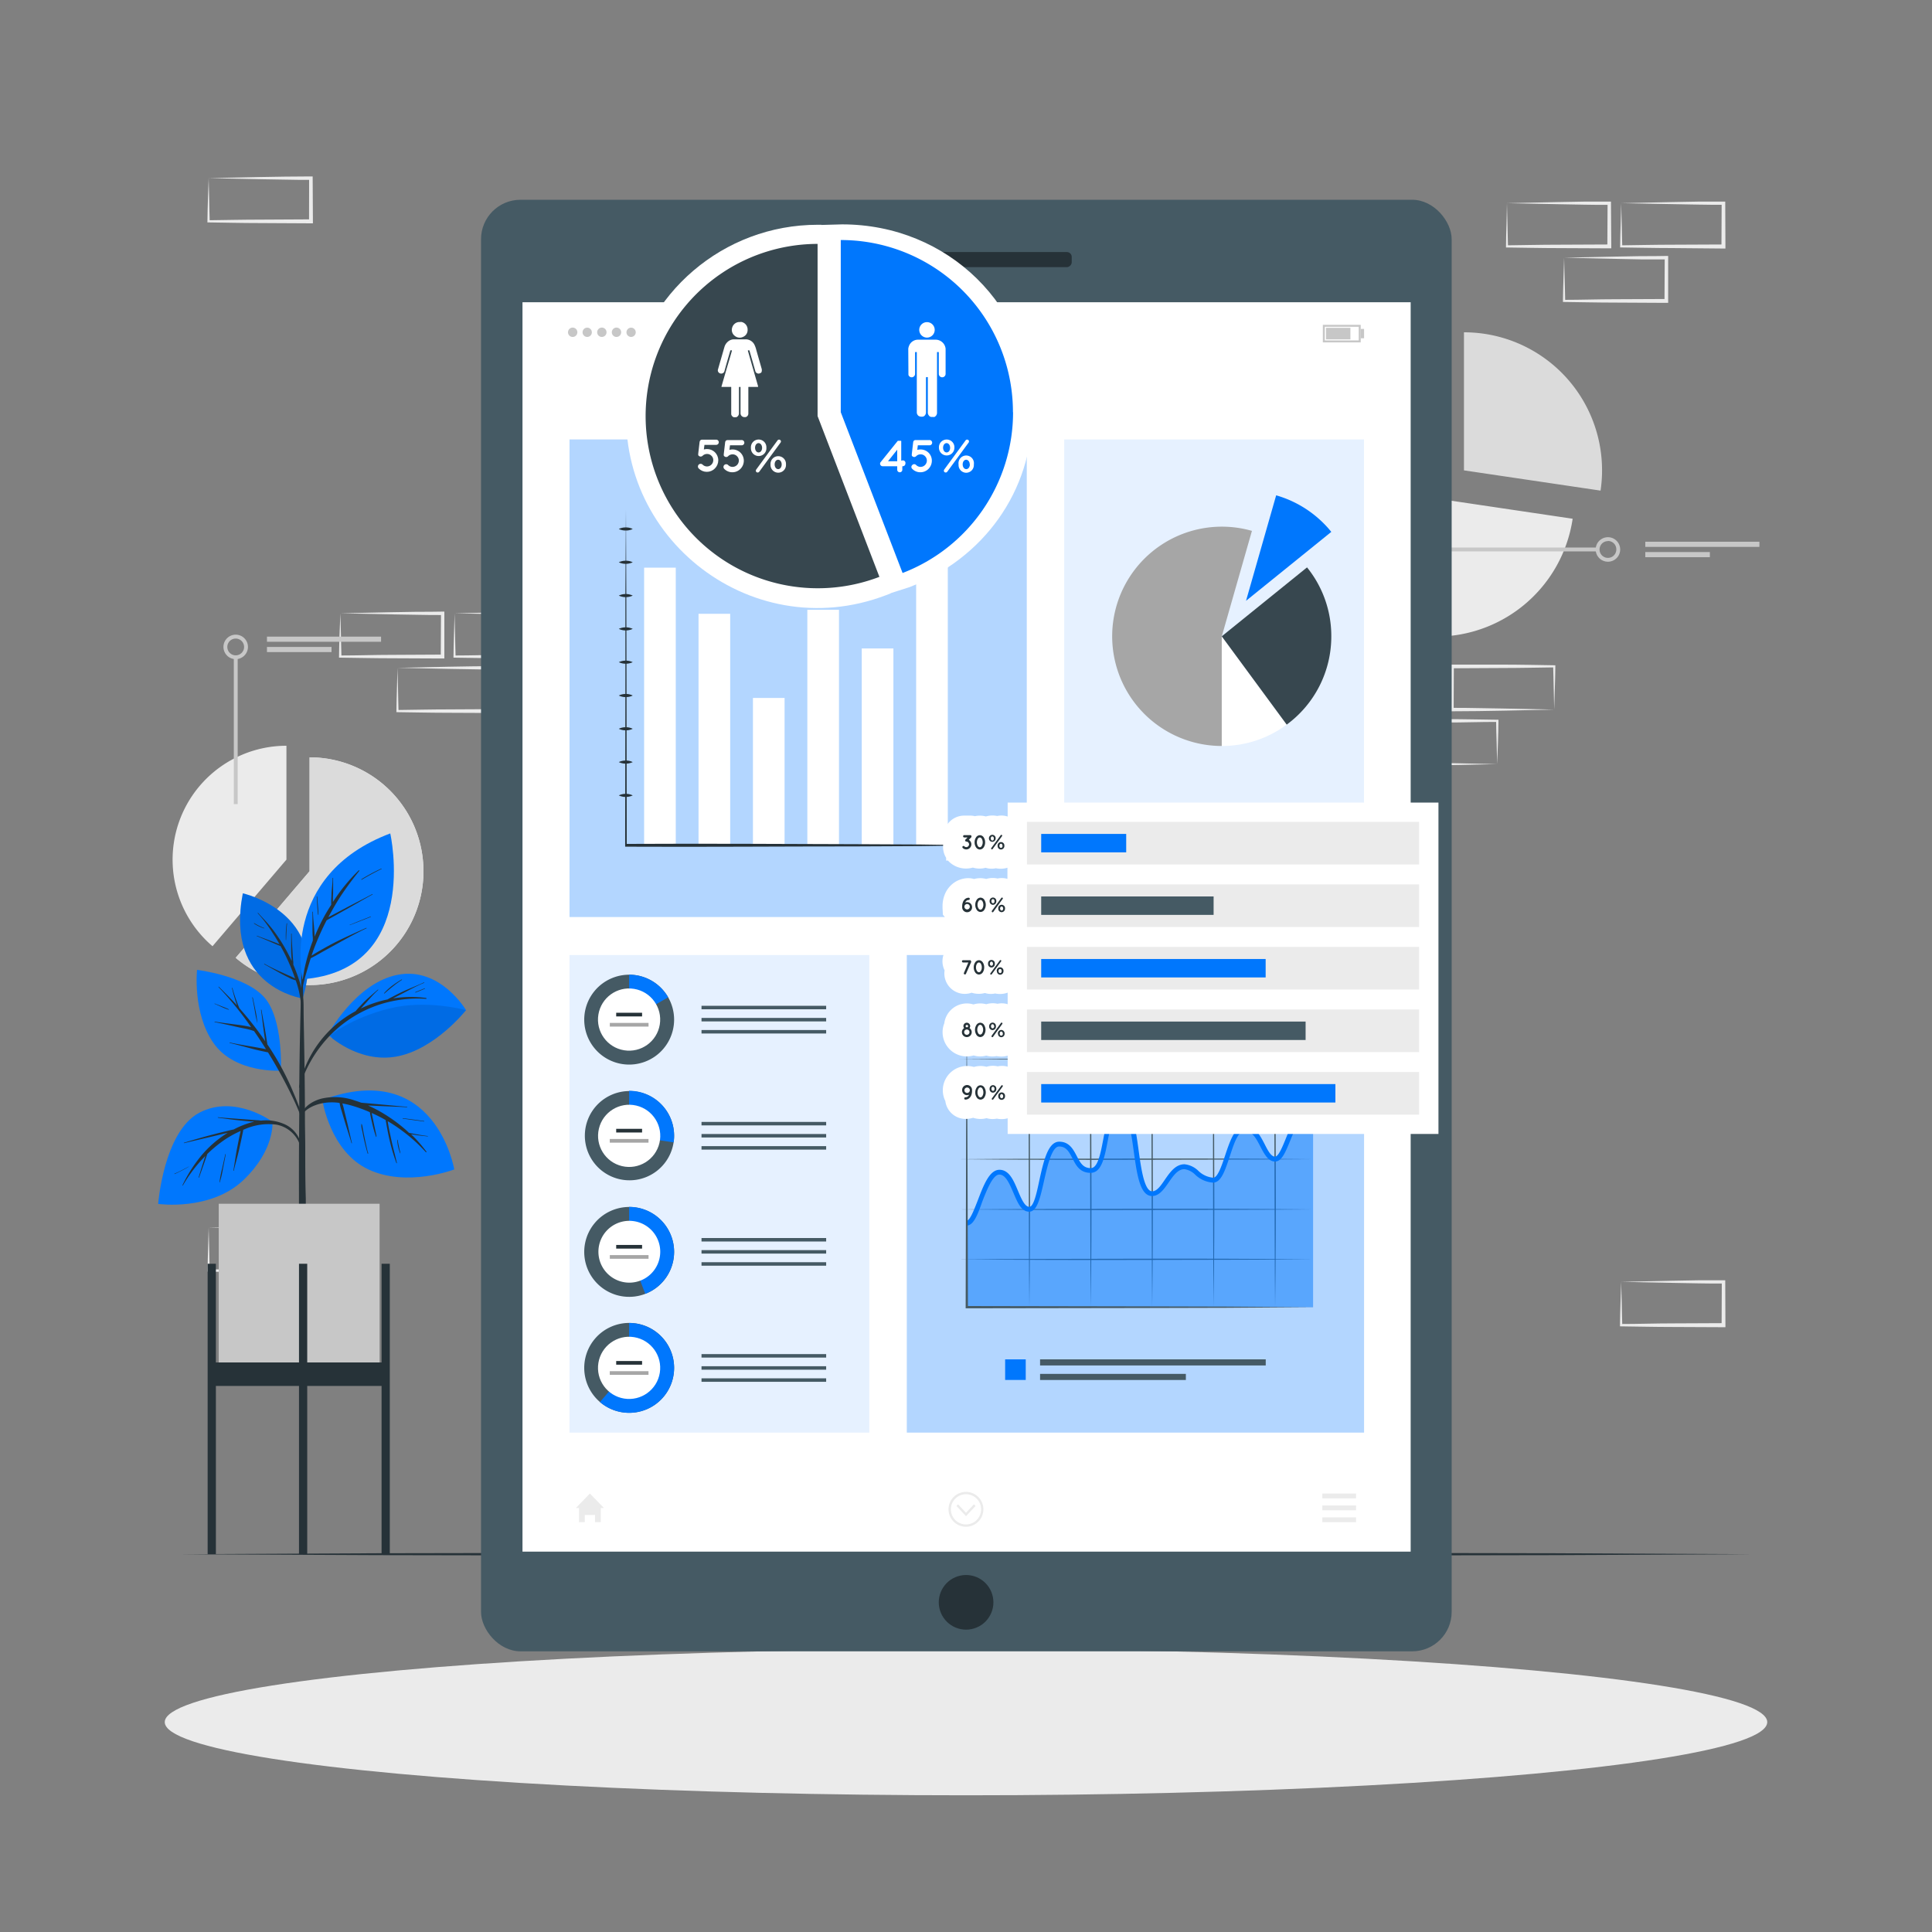 <?xml version="1.0" encoding="utf-8"?>
<svg viewBox="0 0 500 500" xmlns="http://www.w3.org/2000/svg">
  <rect x="0" y="0" width="500" height="500" fill="#808080" stroke="none"/>
  <g id="freepik--background-complete--inject-337">
    <path d="M404.79,66.69l13.13-.28,6.66-.12c2.22,0,4.46,0,6.69-.05h.45v.45l0,11.19v.5h-.5L418,78.31c-4.41,0-8.82-.11-13.24-.16h-.27v-.26c0-1.9.09-3.79.13-5.66Zm0,0,.14,5.65c.05,1.86.12,3.7.14,5.54l-.28-.28c4.42,0,8.83-.16,13.24-.16l13.24-.06-.5.5.06-11.19.44.44c-2.18,0-4.35,0-6.54,0L418.15,67Z" style="fill:#ebebeb"/>
    <path d="M419.56,52.58l13.13-.28,6.66-.12c2.23,0,4.46,0,6.69,0h.45v.45l.05,11.19v.5H446L432.8,64.2c-4.41,0-8.82-.11-13.24-.16h-.27v-.27c0-1.9.09-3.79.13-5.66Zm0,0,.15,5.65c0,1.86.11,3.7.13,5.54l-.28-.28c4.42-.05,8.83-.16,13.24-.16L446,63.27l-.49.5.05-11.19L446,53c-2.18,0-4.35,0-6.54-.05l-6.58-.12Z" style="fill:#ebebeb"/>
    <path d="M390,52.58l13.13-.28,6.66-.12c2.22,0,4.46,0,6.69,0h.44v.45L417,63.77v.5h-.5l-13.24-.06c-4.41,0-8.83-.11-13.24-.16h-.27v-.27c0-1.9.08-3.79.13-5.66Zm0,0,.14,5.65c0,1.86.11,3.7.13,5.54l-.27-.28c4.41-.05,8.83-.16,13.24-.16l13.24-.06-.5.5.06-11.19.44.44c-2.18,0-4.36,0-6.54-.05l-6.58-.12Z" style="fill:#ebebeb"/>
    <path d="M102.87,172.83l13.12-.28,6.66-.11c2.23-.05,4.46,0,6.7-.05h.44v.45l.06,11.19v.5h-.5l-13.24-.06c-4.42,0-8.83-.11-13.24-.16h-.28V184c0-1.9.09-3.78.13-5.65Zm0,0,.14,5.66c0,1.86.11,3.7.13,5.53l-.27-.27c4.41-.05,8.82-.16,13.24-.16l13.24-.07-.5.5.05-11.19.45.45c-2.19,0-4.36,0-6.55-.06l-6.58-.11Z" style="fill:#ebebeb"/>
    <path d="M117.64,158.72l13.12-.28,6.66-.11c2.23,0,4.47,0,6.7-.05h.44v.45l.06,11.19v.5h-.5l-13.24-.06c-4.42,0-8.83-.11-13.24-.16h-.28v-.27c0-1.9.09-3.78.13-5.65Zm0,0,.14,5.66c0,1.86.11,3.7.13,5.53l-.27-.27c4.41,0,8.82-.16,13.24-.16l13.24-.07-.5.5,0-11.19.45.45c-2.18,0-4.36,0-6.55-.06L131,159Z" style="fill:#ebebeb"/>
    <path d="M88.09,158.72l13.13-.28,6.66-.11c2.22,0,4.46,0,6.69-.05H115v.45l0,11.19v.5h-.51l-13.24-.06c-4.41,0-8.82-.11-13.24-.16h-.27v-.27c0-1.9.09-3.78.13-5.65Zm0,0,.15,5.66c0,1.86.11,3.7.13,5.53l-.28-.27c4.42,0,8.83-.16,13.24-.16l13.24-.07-.5.5.06-11.19.44.45c-2.18,0-4.35,0-6.54-.06l-6.58-.11Z" style="fill:#ebebeb"/>
    <path d="M54,46.1l13.12-.28,6.66-.11c2.23-.05,4.46,0,6.7-.05h.44v.45l.06,11.19v.5h-.5L67.2,57.73c-4.42,0-8.83-.11-13.24-.17h-.28v-.27c0-1.9.09-3.78.13-5.65Zm0,0,.14,5.66c0,1.86.11,3.7.13,5.53L54,57c4.41-.05,8.82-.16,13.24-.16l13.24-.07-.5.5L80,46.1l.45.45c-2.19,0-4.36,0-6.55-.06l-6.58-.11Z" style="fill:#ebebeb"/>
    <path d="M68.73,331.75l13.12-.28,6.66-.11c2.23-.05,4.47,0,6.7-.06h.44v.45l.06,11.19v.5h-.5L82,343.37c-4.42,0-8.83-.11-13.24-.16h-.28v-.27c0-1.9.09-3.79.13-5.66Zm0,0,.14,5.65c0,1.86.11,3.71.13,5.54l-.27-.28c4.41-.05,8.82-.15,13.24-.16l13.24-.06-.5.5.05-11.19.45.44c-2.18,0-4.36,0-6.55-.05L82.08,332Z" style="fill:#ebebeb"/>
    <path d="M54,317.64l13.12-.28,6.66-.11c2.23-.05,4.46,0,6.7-.06h.44v.45l.06,11.19v.5h-.5l-13.24-.07c-4.42,0-8.83-.11-13.24-.16h-.28v-.27c0-1.9.09-3.79.13-5.66Zm0,0,.14,5.65c0,1.86.11,3.71.13,5.54l-.27-.28c4.41-.05,8.82-.15,13.24-.16l13.24-.06-.5.5,0-11.19.45.44c-2.19,0-4.36,0-6.55-.05l-6.58-.11Z" style="fill:#ebebeb"/>
    <path d="M419.56,331.74l13.13-.28,6.66-.12c2.23,0,4.46,0,6.69,0h.45v.45l.05,11.19v.5H446l-13.24-.06c-4.41,0-8.82-.11-13.24-.16h-.27v-.27c0-1.9.09-3.79.13-5.66Zm0,0,.15,5.65c0,1.86.11,3.7.13,5.54l-.28-.28c4.42,0,8.83-.16,13.24-.16l13.24-.06-.49.5.05-11.19.44.44c-2.18,0-4.35,0-6.54-.05l-6.58-.12Z" style="fill:#ebebeb"/>
    <path d="M402.23,183.64l-13.12.28-6.66.11c-2.23.05-4.47,0-6.7.05h-.44v-.45l-.05-11.19V172h.5L389,172c4.41,0,8.83.11,13.24.17h.28v.27c0,1.9-.08,3.78-.13,5.65Zm0,0-.14-5.66c0-1.86-.11-3.7-.13-5.53l.27.27c-4.41.05-8.83.16-13.24.16l-13.24.07.5-.5-.05,11.19-.45-.45c2.18,0,4.36,0,6.55.06l6.58.11Z" style="fill:#ebebeb"/>
    <path d="M387.46,197.75l-13.13.28-6.66.11c-2.22.05-4.46,0-6.69.05h-.44v-.45l0-11.19v-.5h.5l13.24.06c4.41,0,8.83.11,13.24.16h.28v.27c0,1.9-.08,3.78-.13,5.65Zm0,0-.14-5.66c-.05-1.86-.11-3.7-.13-5.53l.27.27c-4.41,0-8.83.16-13.24.16l-13.24.07.5-.5-.06,11.19-.44-.45c2.18,0,4.36,0,6.54.06l6.58.11Z" style="fill:#ebebeb"/>
    <path d="M407,134.25a35.75,35.75,0,1,1-35.36-41V129Z" style="fill:#ebebeb"/>
    <path d="M414.61,121.73a34.75,34.75,0,0,1-.39,5.24l-35.35-5.24V86a35.71,35.71,0,0,1,35.74,35.74Z" style="fill:#dbdbdb"/>
    <path d="M74.13,193v29.47L55,244.88A29.47,29.47,0,0,1,74.13,193Z" style="fill:#ebebeb"/>
    <path d="M109.6,225.47A29.47,29.47,0,0,1,61,247.88l19.12-22.41V196a29.45,29.45,0,0,1,29.47,29.47Z" style="fill:#ebebeb"/>
    <path d="M109.6,225.47A29.47,29.47,0,0,1,61,247.88l19.12-22.41V196a29.45,29.45,0,0,1,29.47,29.47Z" style="fill:#dbdbdb"/>
    <rect x="60.51" y="170.09" width="1" height="38.01" style="fill:#c7c7c7"/>
    <path d="M61,170.59a3.17,3.17,0,1,1,3.17-3.16A3.17,3.17,0,0,1,61,170.59Zm0-5.33a2.17,2.17,0,1,0,2.17,2.17A2.17,2.17,0,0,0,61,165.26Z" style="fill:#c7c7c7"/>
    <rect x="69.09" y="164.76" width="29.53" height="1.33" style="fill:#c7c7c7"/>
    <rect x="69.09" y="167.43" width="16.71" height="1.33" style="fill:#c7c7c7"/>
    <rect x="375.46" y="141.7" width="38.01" height="1" style="fill:#c7c7c7"/>
    <path d="M416.14,145.37a3.17,3.17,0,1,1,3.16-3.17A3.16,3.16,0,0,1,416.14,145.37Zm0-5.33a2.17,2.17,0,1,0,2.16,2.16A2.16,2.16,0,0,0,416.14,140Z" style="fill:#c7c7c7"/>
    <rect x="425.8" y="140.2" width="29.53" height="1.33" style="fill:#c7c7c7"/>
    <rect x="425.8" y="142.87" width="16.71" height="1.33" style="fill:#c7c7c7"/>
  </g>
  <g id="freepik--Shadow--inject-337">
    <ellipse cx="250" cy="445.68" rx="207.36" ry="18.94" style="fill:#ebebeb"/>
  </g>
  <g id="freepik--Plant--inject-337">
    <path d="M78.31,258.39s-20.19-2.83-15.47-27.2C62.84,231.19,85.4,236.25,78.31,258.39Z" style="fill:#0077FD"/>
    <path d="M78.31,258.39s-20.19-2.83-15.47-27.2C62.84,231.19,85.4,236.25,78.31,258.39Z" style="opacity:0.1"/>
    <path d="M77.29,253.3q-.6-1.85-1.38-3.63c0-.16,0-.31,0-.46,0-.34-.06-.67-.08-1-.06-.73-.11-1.45-.15-2.18-.08-1.46-.18-2.91-.2-4.37a.06.06,0,0,0-.12,0c0,1.46,0,2.92,0,4.38,0,.72.07,1.45.12,2.18l0,.48a43.18,43.18,0,0,0-4-6.92c-.69-1-1.42-1.9-2.2-2.8s-1.66-1.79-2.47-2.71c-.06-.06-.14,0-.09.09a35.76,35.76,0,0,1,3.89,5.18c.62.92,1.2,1.88,1.75,2.85l-.19-.08L71.4,244l-1.65-.62-3.25-1.21c-.06,0-.11.09,0,.11,1.07.43,2.14.88,3.2,1.34l1.56.67c.26.12.52.22.79.33a2.58,2.58,0,0,0,.53.19c.41.73.81,1.46,1.19,2.21a53.11,53.11,0,0,1,2.46,5.82l.15.42a11.48,11.48,0,0,0-1.66-.8l-2.09-.95c-1.41-.65-2.82-1.31-4.18-2.08-.06,0-.12.07-.06.11,1.39.76,2.75,1.56,4.14,2.32.7.37,1.39.74,2.11,1.08a6.3,6.3,0,0,0,1.89.76,24.48,24.48,0,0,1,1.33,5.73c.22,2.76.2,5.54.26,8.3,0,.05.07,0,.07,0,.2-2.51.32-5,.33-7.55A22.12,22.12,0,0,0,77.29,253.3Z" style="fill:#263238"/>
    <path d="M74.18,239a23.79,23.79,0,0,0-.2,4.3s.06,0,.06,0c.08-1.43.09-2.85.26-4.27C74.31,238.92,74.19,238.89,74.18,239Z" style="fill:#263238"/>
    <path d="M68.41,240.19a15.31,15.31,0,0,1-2.6-1.28c-.07,0-.13.07-.06.11a9.71,9.71,0,0,0,2.62,1.25S68.46,240.21,68.41,240.19Z" style="fill:#263238"/>
    <path d="M79,297.08c0-2.23-.06-4.46-.08-6.69,0-7.41-.1-14.82-.24-22.23q-.15-8.82-.41-17.64a.1.1,0,0,0,0-.08l0-4.81s0-.07-.09-.06-.1,0-.1.06l0,4.83a.07.07,0,0,0,0,.06c-.3,10.47-.57,20.94-.63,31.41,0,2.13,0,4.26,0,6.39q-.11,10.24-.08,20.48c0,1.09,0,2.17,0,3.26,0,6.25.06,12.49.07,18.74,0,.33.37.5.77.52s.93-.17.93-.55c0-6.89,0-13.78,0-20.66C79,305.77,79,301.42,79,297.08Z" style="fill:#263238"/>
    <path d="M70.52,290.31s-9.71-7.2-18.93-2.34-10.66,23.6-10.66,23.6S54.47,313.51,63,305.4C71.2,297.58,70.52,290.31,70.52,290.31Z" style="fill:#0077FD"/>
    <path d="M73.17,290.75a11.59,11.59,0,0,0-5.63-.73,7.87,7.87,0,0,0-1.19-.12L65,289.8c-.94-.08-1.88-.13-2.83-.2-1.91-.15-3.84-.26-5.75-.46-.06,0-.08.12,0,.12,1.89.25,3.78.52,5.67.71,1,.1,2,.2,2.93.27.23,0,.47,0,.72.07-.3.06-.58.13-.87.21a23,23,0,0,0-4.4,1.79c-.76.14-1.52.35-2.27.53-1.2.28-2.4.59-3.59.9-2.36.62-4.7,1.31-7,2-.07,0,0,.13,0,.11,2.34-.57,4.69-1.1,7-1.65l3.42-.82.89-.21a28.38,28.38,0,0,0-6.9,6,37.68,37.68,0,0,0-4.8,7.57c0,.07.06.14.1.07a36.87,36.87,0,0,1,5.81-7.62c0,.13-.09.25-.13.38l-.54,1.72c-.36,1.14-.72,2.29-1.06,3.43,0,.08.09.11.12,0,.41-1.1.79-2.22,1.19-3.33l.57-1.64c.1-.29.2-.57.29-.86,0-.08.07-.17.1-.26a34.13,34.13,0,0,1,3.44-2.93,25.86,25.86,0,0,1,5.16-3c0,.17-.07.34-.1.5-.1.44-.2.89-.29,1.33-.19.92-.37,1.84-.55,2.76-.36,1.88-.59,3.78-.94,5.66a.06.06,0,0,0,.12,0c.43-1.89,1-3.75,1.42-5.64.21-1,.42-1.9.62-2.85l.27-1.33a6,6,0,0,0,.13-.74l.53-.22a15.36,15.36,0,0,1,8.08-1.11,8,8,0,0,1,5.85,4.69c.08.21.42.08.37-.14A7.53,7.53,0,0,0,73.17,290.75Z" style="fill:#263238"/>
    <path d="M58.3,298.75c-.27,1.23-.55,2.46-.82,3.69A27.68,27.68,0,0,0,56.8,306a0,0,0,0,0,.08,0,27.77,27.77,0,0,0,.83-3.61c.24-1.22.48-2.43.71-3.65A.06.06,0,1,0,58.3,298.75Z" style="fill:#263238"/>
    <path d="M48.91,301.88c-1.24.63-2.44,1.34-3.73,1.85-.08,0,0,.16,0,.12a39.43,39.43,0,0,0,3.71-1.92S48.94,301.86,48.91,301.88Z" style="fill:#263238"/>
    <path d="M72.7,277.09s-11.86.76-17.39-7.07S51,251,51,251s12.47,1.51,17.42,7.13S72.7,277.09,72.7,277.09Z" style="fill:#0077FD"/>
    <path d="M78.28,288.8c-.42-1.27-.93-2.52-1.41-3.77s-1-2.38-1.47-3.55a73,73,0,0,0-3.56-7c-.84-1.44-1.73-2.84-2.66-4.22,0-.21-.06-.42-.09-.63-.06-.37-.11-.74-.17-1.1-.11-.75-.25-1.5-.37-2.25-.27-1.64-.61-3.27-.87-4.91,0-.08-.14-.08-.13,0,.24,1.62.41,3.25.63,4.87.11.8.22,1.59.34,2.39,0,.29.09.57.13.86a85.8,85.8,0,0,0-5.87-7.62l-.86-1c0-.1-.08-.18-.11-.28s-.18-.45-.26-.68c-.18-.47-.35-.94-.52-1.41-.33-.93-.63-1.87-.88-2.82,0-.08-.14,0-.12,0q.36,1.47.78,2.91c.14.47.29.92.45,1.38l.09.23c-1.52-1.65-3.1-3.25-4.7-4.82-.06-.06-.14,0-.08.09A84.92,84.92,0,0,1,65,265.84a5.66,5.66,0,0,0-.88-.22c-.92-.18-1.84-.31-2.76-.43-1.94-.25-3.86-.49-5.79-.79a.06.06,0,0,0,0,.12c1.84.36,3.66.77,5.49,1.19.86.2,1.73.37,2.59.54a16.14,16.14,0,0,1,2.09.59l.58.83c.87,1.26,1.7,2.56,2.52,3.86l-1.21-.24c-.92-.17-1.84-.34-2.76-.49-1.81-.3-3.62-.61-5.41-1a.06.06,0,0,0,0,.12c1.82.42,3.62.92,5.42,1.4.87.23,1.74.45,2.62.64l1.32.28a4,4,0,0,0,.53.1q2.61,4.21,4.87,8.62c.66,1.29,1.3,2.6,1.92,3.91s1.18,2.72,1.76,4.09C77.94,289.21,78.37,289.1,78.28,288.8Z" style="fill:#263238"/>
    <path d="M66.13,261.53q-.34-1.71-.72-3.39c0-.08-.13,0-.12,0,.23,1.11.44,2.23.64,3.35a31.51,31.51,0,0,0,.68,3.32s0,0,0,0A24.59,24.59,0,0,0,66.13,261.53Z" style="fill:#263238"/>
    <path d="M59.2,261.2a18,18,0,0,0-1.7-.72l-.9-.36-.46-.18a1.86,1.86,0,0,1-.5-.22c-.09-.07-.15.09-.06.11a1.87,1.87,0,0,1,.51.2l.45.2.86.39a16.45,16.45,0,0,0,1.76.69C59.23,261.34,59.27,261.23,59.2,261.2Z" style="fill:#263238"/>
    <path d="M84.85,267.76S92,254.34,103,252.26s17.61,9.17,17.61,9.17-8,10.18-18,12S84.85,267.76,84.85,267.76Z" style="fill:#0077FD"/>
    <path d="M110.29,258.28a29.31,29.31,0,0,0-8.57.1c.16-.09.32-.18.49-.26l2.42-1.25c1.68-.87,3.37-1.8,5.13-2.51a.06.06,0,1,0-.05-.11c-1.71.8-3.48,1.47-5.2,2.25-.85.4-1.7.81-2.53,1.25-.54.29-1.14.56-1.67.9A29.64,29.64,0,0,0,93.37,261l1.36-1.49c1-1.12,2-2.29,3.14-3.3.06-.06,0-.14-.09-.09-1.14,1-2.35,2-3.46,3.08-.53.53-1,1.07-1.55,1.63-.25.28-.5.56-.74.86a28.82,28.82,0,0,0-14.65,19.79.06.06,0,0,0,.12,0,33,33,0,0,1,8-13.59,31.55,31.55,0,0,1,14.64-8.47,32.13,32.13,0,0,1,10.1-.92A.11.11,0,0,0,110.29,258.28Z" style="fill:#263238"/>
    <path d="M120.58,261.43s-8,10.18-18,12c-7.65,1.35-13.94-2.64-16.5-4.6l-.55-.91s5.17-4.36,15-6.87S120.58,261.43,120.58,261.43Z" style="opacity:0.1"/>
    <path d="M103.94,253.49a27.61,27.61,0,0,0-2.43,1.61,15.29,15.29,0,0,0-2.1,1.92.06.06,0,1,0,.09.09c.73-.63,1.45-1.26,2.21-1.85a22,22,0,0,1,2.3-1.66C104.07,253.56,104,253.45,103.94,253.49Z" style="fill:#263238"/>
    <path d="M109.94,255.76l-1.22.49-1.22.5c-.09,0,0,.18,0,.14l1.22-.49,1.21-.52C110.05,255.85,110,255.73,109.94,255.76Z" style="fill:#263238"/>
    <path d="M83.42,284.65s1.92,13.3,11.93,18,22.21,0,22.21,0S112.76,273.81,83.42,284.65Z" style="fill:#0077FD"/>
    <path d="M110.66,294c-.92-.1-1.84-.26-2.75-.43l-1.35-.25-.7-.14-.81-.75a41,41,0,0,0-6.12-4.44,33.38,33.38,0,0,0-3.67-1.88h.19l3.29.15c2.2.1,4.4.15,6.59.29.08,0,.08-.12,0-.12-2.21-.15-4.4-.39-6.6-.58l-3.2-.29-1.65-.14-.42-.05c-.57-.21-1.15-.41-1.73-.59a15.59,15.59,0,0,0-8.48-.47c-2.51.64-5,2.29-5.68,4.95,0,.09.12.15.16.06.94-2.22,3.4-3.33,5.62-3.79a13.31,13.31,0,0,1,4.54-.09,11.15,11.15,0,0,0,.5,2c.28.94.55,1.87.84,2.81.56,1.87,1.19,3.72,1.74,5.59,0,.08.14,0,.12,0-.46-1.87-.86-3.76-1.31-5.63-.22-.92-.45-1.83-.68-2.75a15.57,15.57,0,0,0-.5-1.89,22.83,22.83,0,0,1,2.6.61,37.89,37.89,0,0,1,4.53,1.66c.15,1,.36,1.89.58,2.83.27,1.17.58,2.33,1,3.48a.06.06,0,1,0,.11,0c0-.07,0-.15,0-.22h0c-.22-1.09-.46-2.17-.69-3.26-.18-.88-.35-1.76-.55-2.63a37.76,37.76,0,0,1,3.65,1.84c0,.27.09.55.13.8.07.46.16.91.24,1.36.19,1,.39,2.05.64,3.07a46.9,46.9,0,0,0,1.72,5.79.08.08,0,0,0,0,.08l.06.06c0,.05.11,0,.1-.06-.46-2-1-3.93-1.43-5.91-.21-1-.43-2-.63-3-.1-.49-.19-1-.28-1.49,0-.14,0-.29-.07-.44a41.29,41.29,0,0,1,3.9,2.6,42.11,42.11,0,0,1,6,5.44c.07.08.21,0,.15-.12a36.54,36.54,0,0,0-2.39-2.91c-.5-.54-1-1.06-1.56-1.57l.17,0,1.41.21c.93.13,1.85.22,2.78.32C110.71,294.08,110.74,294,110.66,294Z" style="fill:#263238"/>
    <path d="M103.63,298.47h0l-.06-.35c0-.15-.1-.29-.12-.44h0c-.21-.89-.38-1.78-.54-2.68a.06.06,0,0,0-.11,0,10.7,10.7,0,0,0,.76,3.48s.08,0,.07,0Z" style="fill:#263238"/>
    <path d="M95.25,298.25a.06.06,0,0,0-.06-.05c-.28-1.18-.55-2.36-.79-3.55-.13-.62-.26-1.25-.38-1.87-.06-.34-.13-.67-.19-1a2.91,2.91,0,0,0-.21-.87s-.11,0-.11,0a5.5,5.5,0,0,0,.25,1.79c.12.65.25,1.29.39,1.94.29,1.31.62,2.62,1,3.91a.07.07,0,0,0,.13,0C95.26,298.45,95.26,298.35,95.25,298.25Z" style="fill:#263238"/>
    <path d="M109.75,290.12c-1.83-.25-3.66-.52-5.49-.74-.07,0-.11.11,0,.12,1.83.27,3.66.5,5.49.74C109.8,290.25,109.83,290.13,109.75,290.12Z" style="fill:#263238"/>
    <path d="M78.29,253.43S72.17,226.56,101,215.69C101,215.69,109,251.06,78.29,253.43Z" style="fill:#0077FD"/>
    <path d="M84.52,238.19l.31-.19,1.64-.91,3.34-1.87c2.21-1.23,4.38-2.52,6.6-3.72.07,0,0-.14-.06-.11-2.23,1.21-4.49,2.34-6.72,3.52l-3.31,1.75-1.35.72c1-1.83,2-3.62,3.12-5.34,1.51-2.3,3.16-4.5,4.88-6.64.08-.1,0-.23-.14-.14a45.81,45.81,0,0,0-6.68,8.19,2.72,2.72,0,0,0,0-.28c0-.67,0-1.34.06-2,0-1.31,0-2.63,0-3.93,0-.08-.12-.08-.13,0,0,1.29-.2,2.58-.28,3.87,0,.64-.06,1.28-.08,1.93,0,.35,0,.74,0,1.12Q84.8,235.58,84,237a51.62,51.62,0,0,0-2.58,5.41c0-.67-.07-1.33-.11-2C81.22,239,81,237.5,81,236c0-.08-.13-.08-.13,0,0,1.47,0,2.95,0,4.42,0,.73,0,1.47.09,2.2,0,.27,0,.55,0,.82a50.31,50.31,0,0,0-2.18,7.39A78.92,78.92,0,0,0,77.75,259a0,0,0,0,0,0,0,43.45,43.45,0,0,1,1.53-7.23c.36-1.27.74-2.53,1.14-3.79,1.2-.56,2.35-1.27,3.51-1.91l3.63-2c2.4-1.32,4.81-2.67,7.29-3.83.08,0,0-.14-.06-.11-2.52,1.14-5,2.22-7.52,3.47-1.24.61-2.45,1.27-3.65,1.95-1,.56-2,1.13-3,1.78.29-.84.58-1.67.9-2.49A70.29,70.29,0,0,1,84.52,238.19Z" style="fill:#263238"/>
    <path d="M82.09,232.05c0-.08-.13-.08-.12,0,.1,1.53.15,3.07.32,4.59a.07.07,0,1,0,.13,0C82.37,235.11,82.2,233.58,82.09,232.05Z" style="fill:#263238"/>
    <path d="M95.93,237.18c-1.81.73-3.63,1.42-5.43,2.17,0,0,0,.1,0,.08,1.82-.68,3.62-1.42,5.44-2.13C96,237.27,96,237.15,95.93,237.18Z" style="fill:#263238"/>
    <path d="M98.67,224.79a47.68,47.68,0,0,0-5.13,2.75c-.08.05,0,.18.08.13,1.68-1,3.38-1.92,5.12-2.78C98.81,224.86,98.75,224.75,98.67,224.79Z" style="fill:#263238"/>
    <rect x="56.61" y="311.53" width="41.63" height="43.88" style="fill:#c7c7c7"/>
    <rect x="53.74" y="327.06" width="2.13" height="75.17" style="fill:#263238"/>
    <rect x="98.75" y="327.06" width="2.13" height="75.17" style="fill:#263238"/>
    <rect x="77.38" y="327.06" width="2.13" height="75.17" style="fill:#263238"/>
    <rect x="54.81" y="352.6" width="45.01" height="6.08" style="fill:#263238"/>
  </g>
  <g id="freepik--Floor--inject-337">
    <polygon points="46.66 402.23 97.5 401.98 148.33 401.89 250 401.73 351.67 401.89 402.5 401.98 453.34 402.23 402.5 402.47 351.67 402.56 250 402.72 148.33 402.56 97.5 402.47 46.66 402.23" style="fill:#263238"/>
  </g>
  <g id="freepik--Device--inject-337">
    <rect x="124.49" y="51.7" width="251.2" height="375.66" rx="10.21" style="fill:#455a64"/>
    <rect x="135.22" y="78.22" width="229.86" height="323.34" style="fill:#fff"/>
    <g id="freepik--u5Zjqx--inject-337">
      <path d="M175.45,85.1l-.3.29-.16.16a4,4,0,0,0-5.63,0l-.16-.17-.28-.29h0l0,0c.12-.11.24-.22.37-.32a4.26,4.26,0,0,1,.85-.55,4.18,4.18,0,0,1,1.13-.38l.57-.07h.49l.39,0a4.24,4.24,0,0,1,1,.24,4.94,4.94,0,0,1,.7.33,5.06,5.06,0,0,1,.67.47l.31.28Z" style="fill:#c7c7c7"/>
      <path d="M170.29,86.47c-.16-.15-.31-.3-.46-.46a3.31,3.31,0,0,1,4.69,0l-.46.46a2.67,2.67,0,0,0-3.77,0Z" style="fill:#c7c7c7"/>
      <path d="M173.6,86.93l-.46.46a1.36,1.36,0,0,0-1.93,0l-.46-.46A2,2,0,0,1,173.6,86.93Z" style="fill:#c7c7c7"/>
      <path d="M172.59,87.81a.42.42,0,1,1-.42-.42A.42.42,0,0,1,172.59,87.81Z" style="fill:#c7c7c7"/>
    </g>
    <path d="M147,86a1.21,1.21,0,1,1,1.2,1.2A1.2,1.2,0,0,1,147,86Z" style="fill:#c7c7c7"/>
    <path d="M150.77,86a1.2,1.2,0,1,1,1.2,1.2A1.2,1.2,0,0,1,150.77,86Z" style="fill:#c7c7c7"/>
    <path d="M154.55,86a1.21,1.21,0,1,1,1.21,1.2A1.2,1.2,0,0,1,154.55,86Z" style="fill:#c7c7c7"/>
    <path d="M158.34,86a1.21,1.21,0,1,1,1.2,1.2A1.2,1.2,0,0,1,158.34,86Z" style="fill:#c7c7c7"/>
    <path d="M162.13,86a1.2,1.2,0,1,1,1.2,1.2A1.2,1.2,0,0,1,162.13,86Z" style="fill:#c7c7c7"/>
    <path d="M352.15,88.61h-9.8V84.06h9.8Zm-9.29-.51h8.78V84.57h-8.78Z" style="fill:#c7c7c7"/>
    <rect x="343.17" y="84.84" width="6.31" height="2.99" style="fill:#c7c7c7"/>
    <rect x="352.15" y="85.12" width="0.87" height="2.42" style="fill:#c7c7c7"/>
    <polygon points="156.29 390.26 155.49 390.26 155.49 393.94 153.99 393.94 153.99 392.07 151.34 392.07 151.34 393.94 149.85 393.94 149.85 390.26 149.05 390.26 152.67 386.52 156.29 390.26" style="fill:#ebebeb"/>
    <rect x="342.22" y="386.52" width="8.73" height="1.25" style="fill:#ebebeb"/>
    <rect x="342.22" y="389.61" width="8.73" height="1.25" style="fill:#ebebeb"/>
    <rect x="342.22" y="392.69" width="8.73" height="1.25" style="fill:#ebebeb"/>
    <polygon points="252.48 389.74 250 392.38 247.52 389.74 247.95 389.33 250 391.51 252.04 389.33 252.48 389.74" style="fill:#ebebeb"/>
    <path d="M250,395.12a4.51,4.51,0,1,1,4.5-4.51A4.51,4.51,0,0,1,250,395.12Zm0-8.42a3.91,3.91,0,1,0,3.91,3.91A3.92,3.92,0,0,0,250,386.7Z" style="fill:#ebebeb"/>
    <rect x="147.39" y="113.73" width="118.34" height="123.6" style="fill:#0077FD;opacity:0.3"/>
    <rect x="275.42" y="113.73" width="77.59" height="123.6" style="fill:#0077FD;opacity:0.1"/>
    <path d="M324,137.39l-7.8,27.29v28.38a28.38,28.38,0,1,1,7.8-55.67Z" style="fill:#a6a6a6"/>
    <path d="M333,187.53a28.13,28.13,0,0,1-16.81,5.53V164.68Z" style="fill:#fff"/>
    <path d="M344.54,164.68A28.29,28.29,0,0,1,333,187.53l-16.81-22.85,22.07-17.84A28.22,28.22,0,0,1,344.54,164.68Z" style="fill:#37474f"/>
    <path d="M344.54,137.65l-22.07,17.84,7.8-27.3A28.42,28.42,0,0,1,344.54,137.65Z" style="fill:#0077FD"/>
    <rect x="307.24" y="209.75" width="33.13" height="3.18" style="fill:#455a64"/>
    <rect x="307.24" y="216.39" width="21.99" height="3.18" style="fill:#455a64"/>
    <rect x="291.95" y="209.7" width="9.92" height="9.92" style="fill:#a6a6a6"/>
    <rect x="234.68" y="247.15" width="118.34" height="123.6" transform="translate(587.7 617.91) rotate(180)" style="fill:#0077FD;opacity:0.3"/>
    <rect x="260.13" y="351.8" width="5.33" height="5.33" style="fill:#0077FD"/>
    <rect x="269.17" y="351.8" width="58.4" height="1.58" style="fill:#455a64"/>
    <rect x="269.17" y="355.56" width="37.73" height="1.58" style="fill:#455a64"/>
    <path d="M247.89,274.11c15.32-.13,30.64-.1,46-.15s30.64,0,46,.15c-15.32.14-30.64.11-46,.16S263.21,274.25,247.89,274.11Z" style="fill:#455a64"/>
    <path d="M247.89,287.07c15.32-.14,30.64-.11,46-.16s30.64,0,46,.16c-15.32.13-30.64.1-46,.15S263.21,287.2,247.89,287.07Z" style="fill:#455a64"/>
    <path d="M247.89,300c15.32-.14,30.64-.11,46-.16s30.64,0,46,.16c-15.32.13-30.64.1-46,.15S263.21,300.15,247.89,300Z" style="fill:#455a64"/>
    <path d="M247.89,313c15.32-.14,30.64-.11,46-.16s30.64,0,46,.16c-15.32.13-30.64.1-46,.15S263.21,313.1,247.89,313Z" style="fill:#455a64"/>
    <path d="M247.89,325.92c15.32-.14,30.64-.11,46-.16s30.64,0,46,.16c-15.32.13-30.64.1-46,.15S263.21,326.05,247.89,325.92Z" style="fill:#455a64"/>
    <path d="M266.4,265.7c.13,12.1.1,24.2.15,36.3s0,24.2-.15,36.3c-.14-12.1-.11-24.2-.16-36.3S266.26,277.8,266.4,265.7Z" style="fill:#455a64"/>
    <path d="M282.29,265.7c.14,12.1.1,24.2.16,36.3s0,24.2-.16,36.3c-.13-12.1-.1-24.2-.16-36.3S282.16,277.8,282.29,265.7Z" style="fill:#455a64"/>
    <path d="M298.19,265.7c.13,12.1.1,24.2.15,36.3s0,24.2-.15,36.3c-.14-12.1-.1-24.2-.16-36.3S298.05,277.8,298.19,265.7Z" style="fill:#455a64"/>
    <path d="M314.08,265.7c.14,12.1.1,24.2.16,36.3s0,24.2-.16,36.3c-.13-12.1-.1-24.2-.15-36.3S314,277.8,314.08,265.7Z" style="fill:#455a64"/>
    <path d="M330,265.7c.13,12.1.1,24.2.16,36.3s0,24.2-.16,36.3c-.14-12.1-.1-24.2-.16-36.3S329.84,277.8,330,265.7Z" style="fill:#455a64"/>
    <path d="M250.2,316.52c2.81,0,4.48-13.15,8.46-13.15s4.39,9.6,7.74,9.6,3.24-16.86,7.73-16.86,3.46,6.84,8.16,6.84,2.93-15.88,7.84-15.88S293.06,309,298.19,309c3.24,0,4.49-6.95,8.36-6.95,2.57,0,4.08,3.47,7.43,3.47s4.08-13.36,8.26-13.36S326.9,300,330,300s4.18-12.95,9.83-12.95V338.3H250.2Z" style="fill:#0077FD;opacity:0.5"/>
    <path d="M250.2,317.16v-1.27c.85,0,2-3.07,2.88-5.32,1.47-3.85,3-7.83,5.58-7.83s3.72,2.91,4.81,5.49c.85,2,1.74,4.1,2.92,4.1s2-4.05,2.62-7c1.08-4.85,2.21-9.86,5.12-9.86,2.61,0,3.63,2,4.53,3.71s1.63,3.13,3.63,3.13c1.81,0,2.52-3.71,3.2-7.29.81-4.22,1.64-8.59,4.64-8.59s3.75,5.5,4.55,11.32c.65,4.7,1.47,10.56,3.51,10.56,1.22,0,2.21-1.44,3.27-3,1.29-1.86,2.74-4,5.09-4a6,6,0,0,1,3.58,1.7,6.26,6.26,0,0,0,3.85,1.78c1.16,0,2.22-3.18,3.07-5.73,1.25-3.76,2.54-7.64,5.19-7.64s3.93,2.53,5.08,4.75c.83,1.63,1.62,3.16,2.66,3.16.88,0,1.89-2.46,2.77-4.63,1.51-3.7,3.39-8.32,7.06-8.32v1.27c-2.83,0-4.46,4-5.9,7.53-1.23,3-2.2,5.42-3.93,5.42s-2.76-1.87-3.78-3.84-2.09-4.07-4-4.07-2.94,3.6-4,6.77c-1.18,3.54-2.2,6.6-4.26,6.6a7.32,7.32,0,0,1-4.62-2.05,4.93,4.93,0,0,0-2.81-1.43c-1.69,0-2.89,1.74-4.06,3.43s-2.42,3.52-4.3,3.52c-3.14,0-3.92-5.66-4.75-11.66-.63-4.55-1.42-10.22-3.31-10.22s-2.73,4-3.4,7.56c-.82,4.28-1.59,8.32-4.44,8.32s-3.81-2-4.74-3.82c-.85-1.62-1.57-3-3.42-3s-3,4.92-3.89,8.87c-1,4.46-1.79,8-3.85,8s-3-2.37-4.08-4.88c-1-2.32-2-4.72-3.65-4.72s-3.21,3.9-4.41,7C253,314.45,251.92,317.16,250.2,317.16Z" style="fill:#0077FD"/>
    <path d="M250.2,266.48q.17,18,.2,35.91l.1,35.91-.3-.3,44.81.08,22.4.06,22.4.16-22.4.16-22.4.06-44.81.07h-.29v-.29l.1-35.91C250,290.42,250.1,278.45,250.2,266.48Z" style="fill:#455a64"/>
    <rect x="147.39" y="247.15" width="77.59" height="123.6" transform="translate(372.36 617.91) rotate(180)" style="fill:#0077FD;opacity:0.1"/>
    <path d="M174.46,263.89a11.63,11.63,0,1,1-1.54-5.79A11.64,11.64,0,0,1,174.46,263.89Z" style="fill:#455a64"/>
    <path d="M172.92,258.1l-10.1,5.79V252.25A11.63,11.63,0,0,1,172.92,258.1Z" style="fill:#0077FD"/>
    <circle cx="162.82" cy="263.88" r="8.05" transform="translate(-123.69 382.45) rotate(-80.81)" style="fill:#fff"/>
    <rect x="159.47" y="262.1" width="6.7" height="0.95" style="fill:#263238"/>
    <rect x="157.82" y="264.73" width="10.02" height="0.95" style="fill:#a6a6a6"/>
    <path d="M174.46,293.93a10.76,10.76,0,0,1-.13,1.71,11.55,11.55,0,1,1,.13-1.71Z" style="fill:#455a64"/>
    <path d="M174.46,293.93a10.76,10.76,0,0,1-.13,1.71l-11.51-1.71V282.3a11.63,11.63,0,0,1,11.64,11.63Z" style="fill:#0077FD"/>
    <circle cx="162.82" cy="293.93" r="8.05" transform="translate(-160.58 385.13) rotate(-76.76)" style="fill:#fff"/>
    <rect x="159.47" y="292.14" width="6.7" height="0.95" style="fill:#263238"/>
    <rect x="157.81" y="294.77" width="10.02" height="0.95" style="fill:#a6a6a6"/>
    <path d="M174.46,324a11.63,11.63,0,1,1-1.54-5.79A11.63,11.63,0,0,1,174.46,324Z" style="fill:#455a64"/>
    <path d="M174.46,324A11.63,11.63,0,0,1,167,334.84L162.82,324V312.34A11.63,11.63,0,0,1,174.46,324Z" style="fill:#0077FD"/>
    <path d="M170.87,324a8,8,0,1,1-8.05-8.05A8,8,0,0,1,170.87,324Z" style="fill:#fff"/>
    <rect x="159.47" y="322.19" width="6.7" height="0.95" style="fill:#263238"/>
    <rect x="157.82" y="324.82" width="10.02" height="0.95" style="fill:#a6a6a6"/>
    <path d="M174.46,354a11.63,11.63,0,1,1-1.54-5.78A11.52,11.52,0,0,1,174.46,354Z" style="fill:#455a64"/>
    <path d="M174.46,354a11.63,11.63,0,0,1-19.19,8.85l7.55-8.85V342.39A11.63,11.63,0,0,1,174.46,354Z" style="fill:#0077FD"/>
    <circle cx="162.82" cy="354.02" r="8.05" transform="translate(-212.67 458.19) rotate(-80.81)" style="fill:#fff"/>
    <rect x="159.47" y="352.23" width="6.7" height="0.95" style="fill:#263238"/>
    <rect x="157.81" y="354.86" width="10.02" height="0.95" style="fill:#a6a6a6"/>
    <rect x="181.55" y="260.3" width="32.26" height="0.9" style="fill:#455a64"/>
    <rect x="181.55" y="263.44" width="32.26" height="0.9" style="fill:#455a64"/>
    <rect x="181.55" y="266.57" width="32.26" height="0.9" style="fill:#455a64"/>
    <rect x="181.55" y="290.35" width="32.26" height="0.9" style="fill:#455a64"/>
    <rect x="181.55" y="293.48" width="32.26" height="0.9" style="fill:#455a64"/>
    <rect x="181.55" y="296.62" width="32.26" height="0.9" style="fill:#455a64"/>
    <rect x="181.55" y="320.4" width="32.26" height="0.9" style="fill:#455a64"/>
    <rect x="181.55" y="323.53" width="32.26" height="0.9" style="fill:#455a64"/>
    <rect x="181.55" y="326.66" width="32.26" height="0.9" style="fill:#455a64"/>
    <rect x="181.55" y="350.44" width="32.26" height="0.9" style="fill:#455a64"/>
    <rect x="181.55" y="353.58" width="32.26" height="0.9" style="fill:#455a64"/>
    <rect x="181.55" y="356.71" width="32.26" height="0.9" style="fill:#455a64"/>
    <rect x="166.7" y="146.91" width="8.19" height="71.84" style="fill:#fff"/>
    <rect x="180.78" y="158.85" width="8.19" height="59.9" style="fill:#fff"/>
    <rect x="194.86" y="180.63" width="8.19" height="38.13" style="fill:#fff"/>
    <rect x="208.94" y="157.81" width="8.19" height="60.95" style="fill:#fff"/>
    <rect x="223.02" y="167.82" width="8.19" height="50.94" style="fill:#fff"/>
    <rect x="237.1" y="136.9" width="8.19" height="81.86" style="fill:#fff"/>
    <path d="M162,131.91l.09,21.71.05,21.72.06,43.42-.2-.36c19.9-.1,39.8,0,59.7.07l16.6.08,14.72.21-14.72.21-16.6.08c-19.9,0-39.8.17-59.7.07h-.21v-.36l.06-43.42,0-21.72Z" style="fill:#263238"/>
    <path d="M160.14,136.9a3.93,3.93,0,0,1,1.81-.4,3.8,3.8,0,0,1,1.8.4,3.92,3.92,0,0,1-1.8.4A4.07,4.07,0,0,1,160.14,136.9Z" style="fill:#263238"/>
    <path d="M160.14,145.52a3.93,3.93,0,0,1,1.81-.4,3.8,3.8,0,0,1,1.8.4,4.27,4.27,0,0,1-3.61,0Z" style="fill:#263238"/>
    <path d="M160.14,154.14a4.18,4.18,0,0,1,3.61,0,4.27,4.27,0,0,1-3.61,0Z" style="fill:#263238"/>
    <path d="M160.14,162.75a4.27,4.27,0,0,1,3.61,0,4.18,4.18,0,0,1-3.61,0Z" style="fill:#263238"/>
    <path d="M160.14,171.37a4.27,4.27,0,0,1,3.61,0,4.27,4.27,0,0,1-3.61,0Z" style="fill:#263238"/>
    <path d="M160.14,180a4.07,4.07,0,0,1,1.81-.4,3.92,3.92,0,0,1,1.8.4,3.8,3.8,0,0,1-1.8.4A3.93,3.93,0,0,1,160.14,180Z" style="fill:#263238"/>
    <path d="M160.14,188.61a3.93,3.93,0,0,1,1.81-.4,3.8,3.8,0,0,1,1.8.4,3.92,3.92,0,0,1-1.8.4A4.07,4.07,0,0,1,160.14,188.61Z" style="fill:#263238"/>
    <path d="M160.14,197.23a3.93,3.93,0,0,1,1.81-.4,3.8,3.8,0,0,1,1.8.4,4.27,4.27,0,0,1-3.61,0Z" style="fill:#263238"/>
    <path d="M160.14,205.85a4.18,4.18,0,0,1,3.61,0,4.27,4.27,0,0,1-3.61,0Z" style="fill:#263238"/>
    <rect x="248.05" y="39.83" width="3.91" height="54.7" rx="1.25" transform="translate(317.19 -182.82) rotate(90)" style="fill:#263238"/>
    <circle cx="250" cy="414.7" r="7.07" transform="translate(-111.54 92.58) rotate(-17.22)" style="fill:#263238"/>
  </g>
  <g id="freepik--chart-2--inject-337">
    <path d="M372.27,207.7v85.77H260.78v-4.06a5.4,5.4,0,0,1-1.56.22,6.28,6.28,0,0,1-1.24-.13,5.8,5.8,0,0,1-1.11.11,5.28,5.28,0,0,1-1.55-.23,6,6,0,0,1-1.58.21,6.1,6.1,0,0,1-1.9-.31,6.82,6.82,0,0,1-1.74.3h-.19a5.31,5.31,0,0,1-5.26-4.64,6.18,6.18,0,0,1-.65-2.78,6.29,6.29,0,0,1,6.29-6.28,6.4,6.4,0,0,1,1.76.25,6,6,0,0,1,1.69-.25,6.24,6.24,0,0,1,1.56.2,5.85,5.85,0,0,1,1.69-.25,5.68,5.68,0,0,1,1.24.14,5.11,5.11,0,0,1,2.55.09V273.2a5.54,5.54,0,0,1-1.63.24,6.36,6.36,0,0,1-1.24-.13,5.7,5.7,0,0,1-1.1.11,5.28,5.28,0,0,1-1.55-.23,6.4,6.4,0,0,1-1.58.21,6.15,6.15,0,0,1-1.71-.25,6.4,6.4,0,0,1-1.76.25,6.28,6.28,0,0,1-6.27-6.26,6.11,6.11,0,0,1,.44-2.3,5.89,5.89,0,0,1,5.83-5.15,5.66,5.66,0,0,1,1.71.26,6.1,6.1,0,0,1,1.76-.26,6.24,6.24,0,0,1,1.56.2,5.84,5.84,0,0,1,1.68-.25,5.61,5.61,0,0,1,1.24.14,5.12,5.12,0,0,1,2.62.11v-3a5.54,5.54,0,0,1-2,.35,5.61,5.61,0,0,1-1.24-.13,5.08,5.08,0,0,1-1.1.12,5,5,0,0,1-1.55-.24,6,6,0,0,1-3.43-.08,5.29,5.29,0,0,1-7-5.78,5.29,5.29,0,0,1,4.74-7.64h2.38l.48.1h.05a6.42,6.42,0,0,1,1.16-.11,5.81,5.81,0,0,1,1.56.21,5.84,5.84,0,0,1,1.68-.25,5.67,5.67,0,0,1,1.24.13,5.08,5.08,0,0,1,1.1-.12,5,5,0,0,1,1.85.35v-3a5.4,5.4,0,0,1-1.56.22,6.28,6.28,0,0,1-1.24-.13,5.8,5.8,0,0,1-1.11.11,5.28,5.28,0,0,1-1.55-.23,6,6,0,0,1-1.58.21,6.15,6.15,0,0,1-1.71-.25,6.28,6.28,0,0,1-7.49-3.47l-.44-.53-.09-1.7c0-.17,0-.34,0-.52a8,8,0,0,1,.51-2.85,6.82,6.82,0,0,1,2.59-3.3,6.58,6.58,0,0,1,3.39-1.09h.18a4.87,4.87,0,0,1,1.48.22,6.06,6.06,0,0,1,1.6-.22,6.24,6.24,0,0,1,1.56.2,5.85,5.85,0,0,1,1.69-.25,5.68,5.68,0,0,1,1.24.14,5.11,5.11,0,0,1,2.55.09v-2.88a5.84,5.84,0,0,1-1.73.26,5.61,5.61,0,0,1-1.24-.13,5.1,5.1,0,0,1-1.11.12,5,5,0,0,1-1.56-.24,5.89,5.89,0,0,1-1.57.21,6,6,0,0,1-1.74-.26,6.51,6.51,0,0,1-1.76.25A6.36,6.36,0,0,1,245.6,223c-.08-.09-.17-.18-.25-.28h-.49V222a5.37,5.37,0,0,1-.52-4.53,5.6,5.6,0,0,1-.11-1.09,5.3,5.3,0,0,1,5.3-5.3h1.56a4.83,4.83,0,0,1,1.21.15,5.95,5.95,0,0,1,2.85.07,5.77,5.77,0,0,1,1.67-.25,5.67,5.67,0,0,1,1.24.13,5,5,0,0,1,1.1-.12,5.09,5.09,0,0,1,1.62.26V207.7Z" style="fill:#fff"/>
    <rect x="265.78" y="228.88" width="101.48" height="11.03" style="fill:#ebebeb"/>
    <rect x="269.46" y="232" width="44.62" height="4.77" style="fill:#455a64"/>
    <path d="M251.57,234.74a1.28,1.28,0,0,1-2.56.13h0c0-.1,0-.2,0-.3a3,3,0,0,1,.19-1.09,1.83,1.83,0,0,1,.68-.9,1.48,1.48,0,0,1,.79-.25.29.29,0,0,1,.31.28.31.31,0,0,1-.28.31.92.92,0,0,0-.5.14,1.1,1.1,0,0,0-.34.37.61.61,0,0,1-.07.14,1.25,1.25,0,0,1,.51-.1A1.28,1.28,0,0,1,251.57,234.74Zm-.59,0a.7.7,0,1,0-1.39,0,.7.7,0,0,0,1.39,0Z" style="fill:#263238"/>
    <path d="M252.4,234.17a2.18,2.18,0,0,1,.36-1.27,1.18,1.18,0,0,1,1-.59,1.19,1.19,0,0,1,1,.59,2.4,2.4,0,0,1,0,2.53,1.19,1.19,0,0,1-1,.59,1.18,1.18,0,0,1-1-.59A2.17,2.17,0,0,1,252.4,234.17Zm2.09,0a1.84,1.84,0,0,0-.25-.95.62.62,0,0,0-.5-.32.63.63,0,0,0-.5.32,1.75,1.75,0,0,0-.26.95,1.71,1.71,0,0,0,.26.93.65.65,0,0,0,.5.33.63.63,0,0,0,.5-.33A1.8,1.8,0,0,0,254.49,234.17Z" style="fill:#263238"/>
    <path d="M256.11,233.23h0a.89.89,0,0,1,.88-.95.88.88,0,0,1,.86.94h0a.9.9,0,0,1-.88.95A.89.89,0,0,1,256.11,233.23Zm1.27,0h0c0-.3-.17-.54-.41-.54s-.39.24-.39.53h0c0,.3.17.54.41.54S257.38,233.52,257.38,233.23Zm-.67,2.47,2.44-3.32a.19.19,0,0,1,.18-.09.21.21,0,0,1,.21.2.22.22,0,0,1-.05.14L257.06,236a.21.21,0,0,1-.19.1.2.2,0,0,1-.2-.21A.33.33,0,0,1,256.71,235.7Zm1.64-.57h0a.88.88,0,1,1,1.75,0v0a.9.9,0,0,1-.88.94A.88.88,0,0,1,258.35,235.13Zm1.27,0h0c0-.3-.17-.54-.4-.54s-.4.24-.4.52v0c0,.3.17.54.41.54S259.62,235.41,259.62,235.13Z" style="fill:#263238"/>
    <rect x="265.78" y="212.69" width="101.48" height="11.03" style="fill:#ebebeb"/>
    <rect x="269.46" y="215.82" width="22" height="4.77" style="fill:#0077FD"/>
    <path d="M251,217.58a1.3,1.3,0,0,1,0,1.86,1.29,1.29,0,0,1-.93.39,1.32,1.32,0,0,1-.93-.39.31.31,0,0,1,0-.42.3.3,0,0,1,.43,0,.69.69,0,0,0,.5.21.72.72,0,0,0,.72-.72.72.72,0,0,0-.71-.71.29.29,0,0,1-.22-.1h0a.3.3,0,0,1,0-.42l.54-.55h-.85a.3.3,0,0,1,0-.6h1.56a.29.29,0,0,1,.3.3.33.33,0,0,1,0,.14.18.18,0,0,1,0,.07l-.67.69A1.23,1.23,0,0,1,251,217.58Z" style="fill:#263238"/>
    <path d="M252.23,218a2.18,2.18,0,0,1,.36-1.27,1.17,1.17,0,0,1,1-.58,1.18,1.18,0,0,1,1,.58,2.26,2.26,0,0,1,.36,1.27,2.28,2.28,0,0,1-.36,1.27,1.21,1.21,0,0,1-1,.58,1.19,1.19,0,0,1-1-.58A2.21,2.21,0,0,1,252.23,218Zm2.09,0a1.81,1.81,0,0,0-.25-.94.63.63,0,0,0-.5-.33.65.65,0,0,0-.5.33,1.89,1.89,0,0,0,0,1.88.65.65,0,0,0,.5.33.63.63,0,0,0,.5-.33A1.81,1.81,0,0,0,254.32,218Z" style="fill:#263238"/>
    <path d="M255.94,217h0a.89.89,0,0,1,.88-.95.88.88,0,0,1,.86.94h0a.87.87,0,1,1-1.74,0Zm1.27,0h0c0-.29-.17-.54-.41-.54s-.39.25-.39.53h0c0,.3.17.54.41.54S257.21,217.33,257.21,217Zm-.67,2.48,2.44-3.33a.19.19,0,0,1,.18-.09.21.21,0,0,1,.21.21.19.19,0,0,1-.05.13l-2.43,3.33a.22.22,0,0,1-.19.09.2.2,0,0,1-.2-.2A.26.26,0,0,1,256.54,219.52Zm1.64-.58h0a.88.88,0,1,1,1.75,0h0a.9.9,0,0,1-.88.95A.89.89,0,0,1,258.18,218.94Zm1.27,0h0c0-.3-.17-.54-.4-.54s-.4.24-.4.53h0c0,.3.17.54.41.54S259.45,219.23,259.45,218.94Z" style="fill:#263238"/>
    <rect x="265.78" y="277.44" width="101.48" height="11.03" style="fill:#ebebeb"/>
    <rect x="269.46" y="280.56" width="76.14" height="4.77" style="fill:#0077FD"/>
    <path d="M249,282.15a1.28,1.28,0,0,1,2.56-.13h0c0,.1,0,.2,0,.3a3.16,3.16,0,0,1-.18,1.09,1.92,1.92,0,0,1-.69.91,1.57,1.57,0,0,1-.79.25.3.3,0,1,1,0-.59,1,1,0,0,0,.83-.52l.07-.14a1.26,1.26,0,0,1-.51.11A1.29,1.29,0,0,1,249,282.15Zm.59,0a.7.7,0,0,0,.7.7.7.7,0,1,0-.7-.7Z" style="fill:#263238"/>
    <path d="M252.4,282.73a2.18,2.18,0,0,1,.36-1.27,1.18,1.18,0,0,1,1-.59,1.19,1.19,0,0,1,1,.59,2.4,2.4,0,0,1,0,2.53,1.19,1.19,0,0,1-1,.59,1.18,1.18,0,0,1-1-.59A2.17,2.17,0,0,1,252.4,282.73Zm2.09,0a1.87,1.87,0,0,0-.25-1,.62.62,0,0,0-.5-.32.63.63,0,0,0-.5.32,1.78,1.78,0,0,0-.26,1,1.71,1.71,0,0,0,.26.93.65.65,0,0,0,.5.33.63.63,0,0,0,.5-.33A1.8,1.8,0,0,0,254.49,282.73Z" style="fill:#263238"/>
    <path d="M256.11,281.79h0a.89.89,0,0,1,.88-.95.88.88,0,0,1,.86.94h0a.9.9,0,0,1-.88,1A.89.89,0,0,1,256.11,281.79Zm1.27,0h0c0-.3-.17-.54-.41-.54s-.39.24-.39.53h0c0,.3.17.54.41.54S257.38,282.07,257.38,281.79Zm-.67,2.47,2.44-3.32a.19.19,0,0,1,.18-.09.21.21,0,0,1,.21.2.24.24,0,0,1-.05.14l-2.43,3.32a.21.21,0,0,1-.19.1.2.2,0,0,1-.2-.21A.33.33,0,0,1,256.71,284.26Zm1.64-.57v0a.88.88,0,1,1,1.75,0h0a.9.9,0,0,1-.88.95A.88.88,0,0,1,258.35,283.69Zm1.27,0v0c0-.29-.17-.54-.4-.54s-.4.25-.4.53h0c0,.31.17.55.41.55S259.62,284,259.62,283.69Z" style="fill:#263238"/>
    <rect x="265.78" y="261.25" width="101.48" height="11.03" style="fill:#ebebeb"/>
    <rect x="269.46" y="264.38" width="68.43" height="4.77" style="fill:#455a64"/>
    <path d="M251.48,267.13a1.27,1.27,0,0,1-2.54,0,1.23,1.23,0,0,1,.57-1.05.87.87,0,0,1,.7-1.4.88.88,0,0,1,.7,1.4A1.25,1.25,0,0,1,251.48,267.13Zm-.58,0a.69.69,0,1,0-.69.68A.68.68,0,0,0,250.9,267.13Zm-1-1.58a.29.29,0,0,0,.3.3.3.3,0,1,0,0-.59A.29.29,0,0,0,249.91,265.55Z" style="fill:#263238"/>
    <path d="M252.33,266.54a2.34,2.34,0,0,1,.36-1.27,1.21,1.21,0,0,1,1-.59,1.19,1.19,0,0,1,1,.59,2.4,2.4,0,0,1,0,2.53,1.19,1.19,0,0,1-1,.59,1.21,1.21,0,0,1-1-.59A2.33,2.33,0,0,1,252.33,266.54Zm2.1,0a1.78,1.78,0,0,0-.26-1,.63.63,0,0,0-.49-.32.64.64,0,0,0-.5.32,1.85,1.85,0,0,0,0,1.89.64.64,0,0,0,.5.32.63.63,0,0,0,.49-.32A1.77,1.77,0,0,0,254.43,266.54Z" style="fill:#263238"/>
    <path d="M256,265.6h0a.9.9,0,0,1,.88-.95.88.88,0,0,1,.87.94h0a.9.9,0,0,1-.88,1A.89.89,0,0,1,256,265.6Zm1.28,0h0c0-.3-.17-.54-.41-.54s-.4.24-.4.53h0c0,.3.17.54.41.54S257.32,265.89,257.32,265.6Zm-.67,2.47,2.43-3.32a.22.22,0,0,1,.4.11.29.29,0,0,1-.05.14L257,268.32a.23.23,0,0,1-.19.1.21.21,0,0,1-.21-.21A.24.24,0,0,1,256.65,268.07Zm1.63-.57h0a.9.9,0,0,1,.88-.95.89.89,0,0,1,.87.94h0a.89.89,0,0,1-.88.94A.88.88,0,0,1,258.28,267.5Zm1.28,0h0c0-.3-.17-.54-.41-.54s-.39.24-.39.53h0c0,.3.16.54.4.54S259.56,267.78,259.56,267.5Z" style="fill:#263238"/>
    <rect x="265.78" y="245.06" width="101.48" height="11.03" style="fill:#ebebeb"/>
    <rect x="269.46" y="248.19" width="58.09" height="4.77" style="fill:#0077FD"/>
    <path d="M251.37,248.9,250,252a.27.27,0,0,1-.27.18l-.11,0a.3.3,0,0,1-.16-.38l1.15-2.71h-1.37a.3.3,0,0,1-.29-.3.28.28,0,0,1,.29-.29h1.87l.11,0,0,0s0,0,0,0l0,0,0,0v0l0,0v0l0,0v.12S251.37,248.88,251.37,248.9Z" style="fill:#263238"/>
    <path d="M252,250.35a2.2,2.2,0,0,1,.36-1.26,1.2,1.2,0,0,1,1-.59,1.22,1.22,0,0,1,1,.59,2.28,2.28,0,0,1,.35,1.26,2.36,2.36,0,0,1-.35,1.27,1.25,1.25,0,0,1-1,.59,1.22,1.22,0,0,1-1-.59A2.28,2.28,0,0,1,252,250.35Zm2.09,0a1.74,1.74,0,0,0-.25-.94.62.62,0,0,0-.49-.32.63.63,0,0,0-.51.32,1.74,1.74,0,0,0-.25.94,1.72,1.72,0,0,0,.25.94.65.65,0,0,0,.51.33.63.63,0,0,0,.49-.33A1.72,1.72,0,0,0,254.09,250.35Z" style="fill:#263238"/>
    <path d="M255.71,249.41h0a.88.88,0,1,1,1.75,0h0a.88.88,0,1,1-1.75,0Zm1.27,0h0c0-.29-.16-.54-.4-.54s-.4.25-.4.53h0c0,.3.17.54.41.54S257,249.7,257,249.41Zm-.66,2.48,2.43-3.32a.19.19,0,0,1,.18-.1.21.21,0,0,1,.21.21.19.19,0,0,1-.05.13l-2.43,3.33a.21.21,0,0,1-.18.09.2.2,0,0,1-.21-.2A.2.2,0,0,1,256.32,251.89Zm1.63-.58h0a.88.88,0,1,1,1.75,0h0a.9.9,0,0,1-.88.95A.89.89,0,0,1,258,251.31Zm1.28,0h0c0-.3-.17-.54-.41-.54s-.4.24-.4.53h0c0,.3.17.54.41.54S259.23,251.6,259.23,251.31Z" style="fill:#263238"/>
  </g>
  <g id="freepik--chart-1--inject-337">
    <path d="M 267.18 106.68 C 267.128 127.195 254.506 144.531 235.38 151.951 L 230.71 153.441 L 230.28 153.66 L 229.39 154 C 193.771 167.669 156.713 137.653 162.685 99.972 C 166.5 75.902 187.249 58.177 211.62 58.17 L 212.62 58.17 L 212.47 58.219 L 217.92 58.069 C 245.303 58.041 267.208 79.347 267.18 106.73 L 267.18 106.68 Z" style="fill:#fff"/>
    <path d="M227.59,149.29a44.56,44.56,0,1,1-16-86.17v44.56Z" style="fill:#37474f"/>
    <path d="M262.18,106.68a44.55,44.55,0,0,1-28.59,41.61l-16-41.61V62.12a44.52,44.52,0,0,1,44.56,44.56Z" style="fill:#0077FD"/>
    <path d="M191.67,83.32l.21,0a2,2,0,0,1,1.6,2,1.92,1.92,0,0,1-1.18,1.87,2,2,0,0,1-2.18-.3,1.91,1.91,0,0,1-.64-2.07,2,2,0,0,1,1.63-1.47l.11,0Z" style="fill:#fff"/>
    <path d="M191.65,103.65v-3.36c0-.16,0-.16-.17-.16s-.24,0-.24.23v6.57a1.09,1.09,0,0,1-.42.89.61.61,0,0,1-.46.16,1.22,1.22,0,0,0-.27,0c-.4.06-.82-.41-.85-.8,0-.17,0-.34,0-.51v-6.42c0-.1,0-.13-.13-.12h-2.24c-.17,0-.18,0-.13-.18.66-2.27,1.31-4.55,2-6.82l.67-2.32c0-.14,0-.15-.11-.15-.33,0-.26,0-.35.26-.49,1.69-1,3.39-1.45,5.08a.83.83,0,0,1-.61.65.89.89,0,0,1-.91-.27.77.77,0,0,1-.16-.79c.17-.61.35-1.22.52-1.83.38-1.3.75-2.61,1.13-3.91a2.87,2.87,0,0,1,1.35-1.74,2.42,2.42,0,0,1,1.11-.29h3a2.53,2.53,0,0,1,2.31,1.38,6.66,6.66,0,0,1,.49,1.38c.46,1.62.93,3.24,1.39,4.86a1.39,1.39,0,0,1,0,.7c0,.27-.28.4-.52.49a.86.86,0,0,1-1.13-.61c-.48-1.75-1-3.49-1.49-5.24a.15.15,0,0,0-.16-.12c-.3,0-.31,0-.22.29q1.08,3.78,2.17,7.55l.42,1.46c0,.16,0,.17-.12.17h-2.23c-.17,0-.17,0-.17.17V107a.94.94,0,0,1-.54.89.46.46,0,0,1-.23.06h-.25a1,1,0,0,1-1-1Z" style="fill:#fff"/>
    <path d="M191.62,117.14a2.92,2.92,0,0,1,.88,2.11,3,3,0,0,1-.88,2.1,2.9,2.9,0,0,1-2.09.87h0a2.91,2.91,0,0,1-2.09-.87.68.68,0,1,1,1-1,1.6,1.6,0,0,0,1.16.48,1.64,1.64,0,0,0,1.61-1.62,1.54,1.54,0,0,0-.48-1.15,1.52,1.52,0,0,0-1.13-.47,1.6,1.6,0,0,0-1.16.47.69.69,0,0,1-1,0,1.83,1.83,0,0,0-.13-.16s0,0,0,0a.08.08,0,0,0,0-.06s0-.06,0-.09,0,0,0,0a.74.74,0,0,1,0-.21l.36-3.1a.76.76,0,0,1,.3-.48s0,0,.05,0l0,0a.62.62,0,0,1,.31-.07h3.54a.68.68,0,1,1,0,1.35h-2.95l-.15,1.19a3.22,3.22,0,0,1,.81-.11A2.91,2.91,0,0,1,191.62,117.14Z" style="fill:#fff"/>
    <path d="M194.34,115.9v0a2,2,0,0,1,2-2.15,2,2,0,0,1,2,2.12v0a2,2,0,0,1-2,2.15A2,2,0,0,1,194.34,115.9Zm2.89,0v0c0-.67-.39-1.22-.92-1.22s-.9.55-.9,1.19v0c0,.68.38,1.22.92,1.22S197.23,116.55,197.23,115.9Zm-1.51,5.6,5.5-7.52a.49.49,0,0,1,.89.26.55.55,0,0,1-.11.31l-5.5,7.52a.5.5,0,0,1-.42.21.45.45,0,0,1-.47-.46A.59.59,0,0,1,195.72,121.5Zm3.69-1.3v0a2,2,0,0,1,2-2.14,2,2,0,0,1,2,2.12v0a2,2,0,0,1-2,2.15A2,2,0,0,1,199.41,120.2Zm2.89,0v0c0-.67-.38-1.22-.92-1.22s-.9.55-.9,1.2v0c0,.69.38,1.23.92,1.23S202.3,120.84,202.3,120.2Z" style="fill:#fff"/>
    <g id="freepik--1jhwpttif--inject-337">
      <path d="M235.06,90.24a3.09,3.09,0,0,1,.22-.79,2.49,2.49,0,0,1,2.3-1.54c1.55,0,3.09,0,4.63,0a2.6,2.6,0,0,1,2.51,2.33c0,.15,0,.3,0,.46v6a.89.89,0,0,1-.43.82.88.88,0,0,1-1.33-.76v-5.4c0-.29,0-.25-.25-.26,0,0,0,0-.07,0s-.15,0-.14.14v15.53a1.19,1.19,0,0,1-.68,1.14.37.37,0,0,1-.23,0,3,3,0,0,0-.42,0,.88.88,0,0,1-.8-.41,1.12,1.12,0,0,1-.25-.77v-9c0-.1,0-.14-.14-.14-.34,0-.34,0-.34.34,0,2.91,0,5.83,0,8.74a1.18,1.18,0,0,1-.68,1.13.09.09,0,0,1-.05,0,1.73,1.73,0,0,1-1.12-.12,1.15,1.15,0,0,1-.52-1c0-1.47,0-2.94,0-4.41V91.32c0-.22,0-.22-.21-.22s-.24,0-.24.24v5.4a.89.89,0,0,1-.58.85A.87.87,0,0,1,235.1,97s0-.08,0-.12Z" style="fill:#fff"/>
      <path d="M239.9,87.37a2,2,0,1,1,2-2A2,2,0,0,1,239.9,87.37Z" style="fill:#fff"/>
    </g>
    <path d="M234.31,120a.66.66,0,0,1-.67.66h-.12v.91a.66.66,0,0,1-1.32,0v-.91h-3.78a.56.56,0,0,1-.4-.14.64.64,0,0,1-.11-.92l4.44-5.52s0,0,0,0l0,0,.06,0s0,0,0,0l.07,0s0,0,0,0l.07,0H233l.07,0,0,0,.06,0a.13.13,0,0,0,.06,0,0,0,0,0,1,0,0,0,0,0,0,1,0,0l0,0,0,0,.05.06a.11.11,0,0,0,0,0,.64.64,0,0,1,0,.07s0,0,0,0a.15.15,0,0,1,0,.07s0,0,0,.06v4.88h.12A.67.67,0,0,1,234.31,120Zm-2.11-3.62-2.39,3h2.39Z" style="fill:#fff"/>
    <path d="M240.29,117.14a2.91,2.91,0,0,1,.87,2.11,3,3,0,0,1-.87,2.1,2.92,2.92,0,0,1-2.1.87h0a2.88,2.88,0,0,1-2.09-.87.65.65,0,0,1,0-1,.67.67,0,0,1,1,0,1.61,1.61,0,0,0,2.29,0,1.63,1.63,0,0,0,.48-1.14,1.58,1.58,0,0,0-.48-1.15,1.53,1.53,0,0,0-1.14-.47,1.56,1.56,0,0,0-1.15.47.69.69,0,0,1-1,0c-.05,0-.08-.11-.13-.16s0,0,0,0a.09.09,0,0,0,0-.06s0-.06,0-.09,0,0,0,0a.74.74,0,0,1,0-.21l.36-3.1a.68.68,0,0,1,.3-.48l0,0,0,0a.64.64,0,0,1,.31-.07h3.54a.68.68,0,1,1,0,1.35h-2.95l-.14,1.19a3.15,3.15,0,0,1,.8-.11A2.93,2.93,0,0,1,240.29,117.14Z" style="fill:#fff"/>
    <path d="M243,115.9v0a2,2,0,0,1,2-2.15,2,2,0,0,1,2,2.12v0a2,2,0,1,1-4,0Zm2.89,0v0c0-.67-.38-1.22-.92-1.22s-.9.55-.9,1.19v0c0,.68.38,1.22.92,1.22S245.89,116.55,245.89,115.9Zm-1.51,5.6,5.51-7.52a.46.46,0,0,1,.41-.21.46.46,0,0,1,.47.47.55.55,0,0,1-.1.31l-5.51,7.52a.49.49,0,0,1-.42.21.46.46,0,0,1-.47-.46A.59.59,0,0,1,244.38,121.5Zm3.7-1.3v0a2,2,0,1,1,3.95,0v0a2,2,0,0,1-2,2.15A2,2,0,0,1,248.08,120.2Zm2.89,0v0c0-.67-.39-1.22-.93-1.22s-.9.55-.9,1.2v0c0,.69.39,1.23.93,1.23S251,120.84,251,120.2Z" style="fill:#fff"/>
    <path d="M 185.01 117.031 C 185.578 117.585 185.896 118.347 185.89 119.141 C 185.884 119.929 185.568 120.684 185.01 121.241 C 184.46 121.802 183.706 122.116 182.92 122.111 C 182.135 122.115 181.381 121.801 180.83 121.241 C 180.446 120.856 180.622 120.199 181.147 120.058 C 181.391 119.992 181.652 120.062 181.83 120.241 C 182.136 120.552 182.555 120.725 182.99 120.721 C 183.877 120.705 184.59 119.987 184.6 119.101 C 184.61 118.667 184.435 118.249 184.12 117.951 C 183.826 117.643 183.416 117.472 182.99 117.481 C 182.556 117.473 182.137 117.643 181.83 117.951 C 181.558 118.237 181.102 118.237 180.83 117.951 C 180.79 117.895 180.747 117.842 180.7 117.791 C 180.7 117.791 180.7 117.791 180.7 117.791 C 180.708 117.772 180.708 117.75 180.7 117.731 C 180.7 117.731 180.7 117.671 180.7 117.641 C 180.7 117.611 180.7 117.641 180.7 117.641 C 180.69 117.571 180.69 117.5 180.7 117.431 L 181.06 114.331 C 181.095 114.138 181.202 113.966 181.36 113.851 C 181.36 113.851 181.36 113.851 181.41 113.851 C 181.506 113.801 181.613 113.777 181.72 113.781 L 185.26 113.781 C 185.78 113.717 186.173 114.24 185.968 114.722 C 185.85 115.001 185.561 115.167 185.26 115.131 L 182.31 115.131 L 182.16 116.321 C 182.425 116.25 182.697 116.213 182.97 116.211 C 183.731 116.207 184.464 116.501 185.01 117.031 Z" style="fill:#fff"/>
  </g>
</svg>